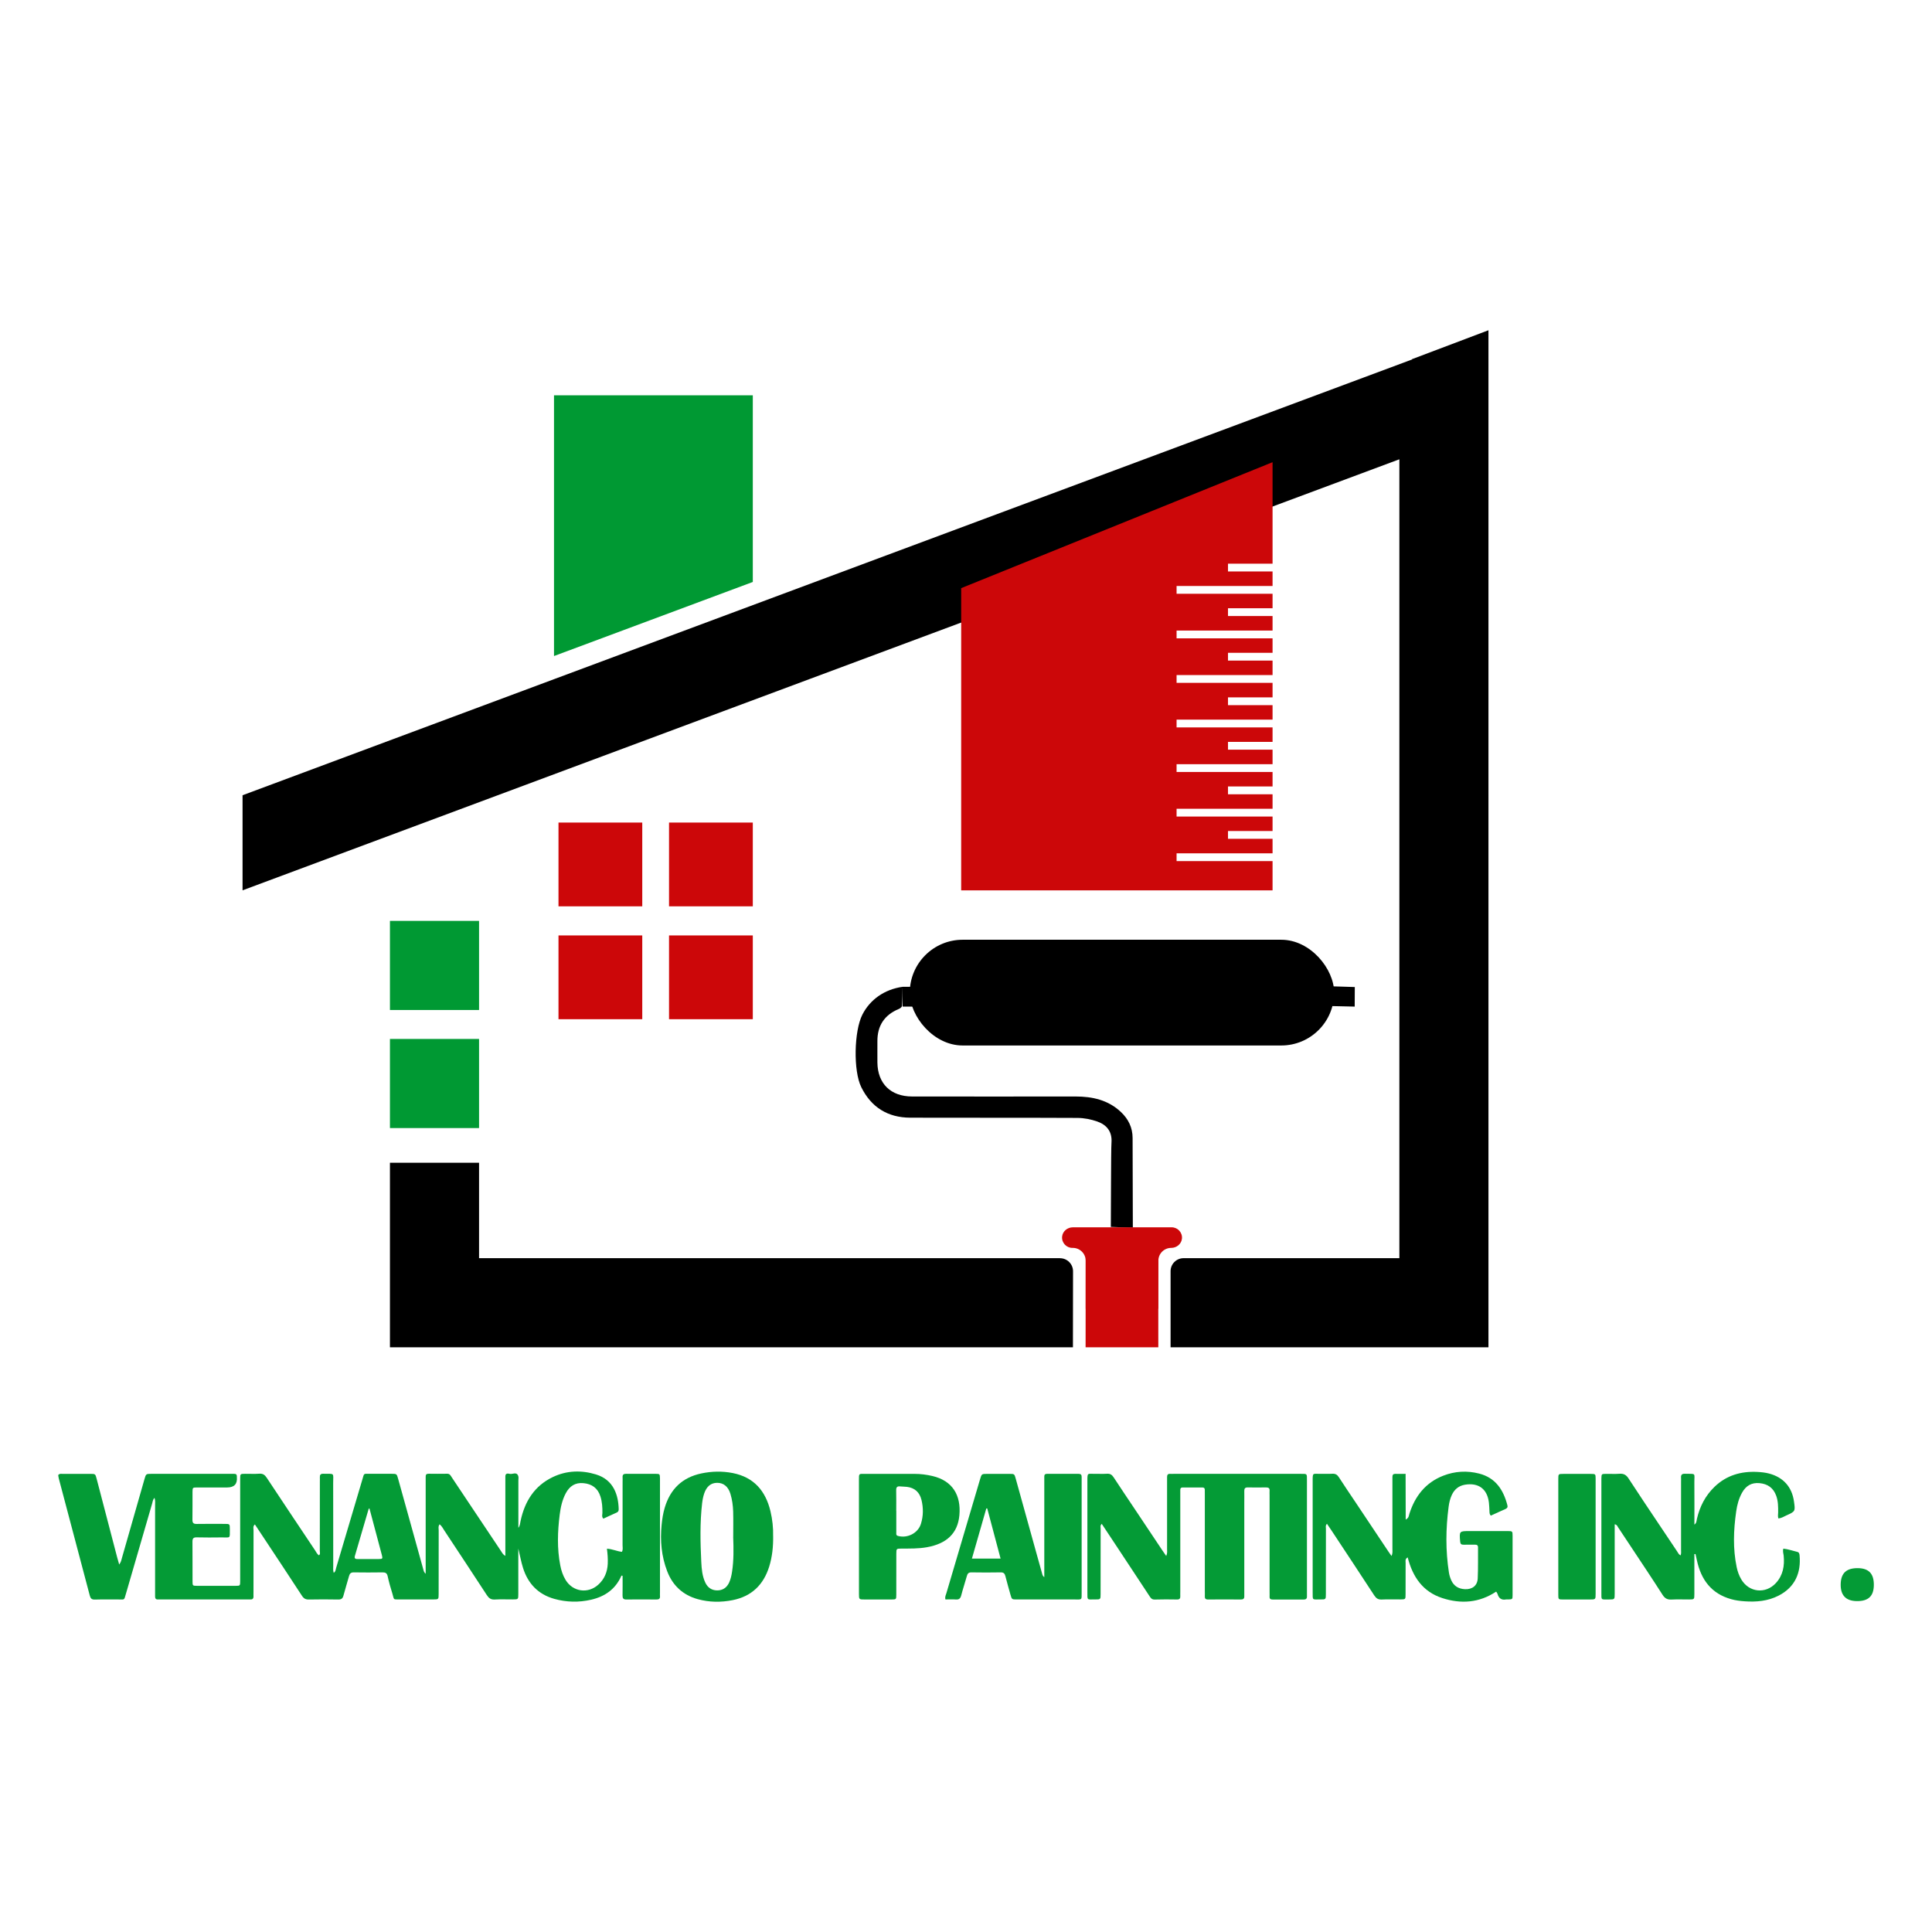 <svg xmlns="http://www.w3.org/2000/svg" id="Capa_1" viewBox="0 0 744.72 744.72"><defs><style>      .cls-1 {        fill: #049b36;      }      .cls-2 {        fill: #093;      }      .cls-3 {        fill: #cc0709;      }    </style></defs><rect class="cls-2" x="150.31" y="354.97" width="34.35" height="34.35"></rect><rect class="cls-2" x="150.31" y="400.48" width="34.35" height="34.35"></rect><rect class="cls-3" x="215.28" y="317.07" width="32.29" height="32.29"></rect><rect class="cls-3" x="257.89" y="317.07" width="32.29" height="32.29"></rect><rect class="cls-3" x="215.28" y="360.58" width="32.29" height="32.29"></rect><rect class="cls-3" x="257.89" y="360.58" width="32.29" height="32.29"></rect><path d="M436.67,473.24c-2.83-.1-5.44-.19-8.48-.3.07-2.91.02-29.43.25-32.52.31-4.18-1.79-6.8-5.41-8.09-2.44-.87-5.14-1.4-7.72-1.41-21.48-.11-42.96-.02-64.44-.09-8.65-.03-15.05-4-18.88-11.77-3.12-6.31-2.78-21.62.41-27.92,2.95-5.82,8.5-9.77,15.53-10.76-.06,2.49-.06,4.92-.23,7.34-.03.43-.7.98-1.19,1.18-5.6,2.31-8.35,6.47-8.3,12.52.02,2.72-.03,5.45,0,8.17.1,8.09,5.13,13.06,13.38,13.07,21,.03,42,.02,63,0,6.53,0,12.59,1.35,17.5,5.99,2.86,2.7,4.48,6,4.49,10.01.01,3.68.06,30.76.09,34.58Z"></path><path d="M512.89,387.8c0-2.39-.02-4.92-.03-7.62,1.62.09,7.69.19,9.37.29-.01,2.28-.03,4.88-.04,7.54-1.54-.07-7.56-.14-9.3-.21Z"></path><path d="M408.58,484.99h-223.92v-36.79h-34.35v71.14h263.27c.03-9.77.04-19.54.04-29.31,0-2.78-2.26-5.03-5.04-5.03Z"></path><path class="cls-3" d="M446.48,497.41c0-3.83.02-7.66.03-11.46.01-2.73,2.23-4.93,4.96-4.93,2.07,0,3.92-1.5,4.13-3.56.24-2.36-1.63-4.37-3.94-4.37h-38.12c-2.07,0-3.92,1.5-4.13,3.56-.24,2.36,1.63,4.37,3.94,4.37h.19c2.74,0,4.96,2.22,4.96,4.96,0,6.16,0,12.33,0,18.49h27.98c0-2.4,0-4.77,0-7.06Z"></path><path class="cls-3" d="M446.48,484.99h-27.98c0,11.45,0,22.9-.04,34.35h28.03c.01-10.88,0-23.05-.01-34.35Z"></path><rect x="347.93" y="380.38" width="7.63" height="7.63"></rect><rect x="350.69" y="362.24" width="163.58" height="40.76" rx="20.38" ry="20.38"></rect><polygon class="cls-2" points="290.18 152.39 213.55 152.39 213.55 252.88 290.18 224.33 290.18 152.39"></polygon><path d="M544.25,138.45l.09.1-254.16,94.7-76.62,28.55-120.06,44.74v36.65l445.91-166.15v307.94h-83.16c-2.78,0-5.04,2.25-5.03,5.03,0,9.82.02,20.04,0,29.32h122.53V127.3l-29.51,11.16Z"></path><polygon class="cls-3" points="370.5 226.71 370.5 343.2 490.53 343.2 490.53 331.92 453.53 331.92 453.53 328.92 490.53 328.92 490.53 323.33 473.35 323.33 473.35 320.33 490.53 320.33 490.53 314.74 453.53 314.74 453.53 311.74 490.53 311.74 490.53 306.16 473.35 306.16 473.35 303.16 490.53 303.16 490.53 297.57 453.53 297.57 453.53 294.57 490.53 294.57 490.53 288.98 473.35 288.98 473.35 285.98 490.53 285.98 490.53 280.39 453.53 280.39 453.53 277.39 490.53 277.39 490.53 271.81 473.35 271.81 473.35 268.81 490.53 268.81 490.53 263.22 453.53 263.22 453.53 260.22 490.53 260.22 490.53 254.63 473.35 254.63 473.35 251.63 490.53 251.63 490.53 246.05 453.53 246.05 453.53 243.05 490.53 243.05 490.53 237.46 473.35 237.46 473.35 234.46 490.53 234.46 490.53 228.87 453.53 228.87 453.53 225.87 490.53 225.87 490.53 220.28 473.35 220.28 473.35 217.28 490.53 217.28 490.53 178.16 370.5 226.71"></polygon><g><path class="cls-1" d="M233.94,596.97c2.14.12,3.88,1.01,5.78,1.21.49-.84.26-1.73.26-2.58.02-8.16.01-16.31.01-24.47,0-.56.04-1.12,0-1.68-.09-1.09.47-1.37,1.44-1.35,1.92.04,3.84.01,5.76.01,1.84,0,3.68-.02,5.52,0,1.64.02,1.64.05,1.69,1.77,0,.32,0,.64,0,.96,0,14.31,0,28.62,0,42.94,0,.48-.04.96,0,1.44.11,1.1-.46,1.34-1.43,1.33-3.84-.03-7.68-.05-11.52,0-1.19.02-1.5-.47-1.48-1.57.05-2.53.02-5.07.02-7.53-.35-.18-.44-.11-.52.07-2.26,5.08-6.31,7.89-11.6,9.11-4.77,1.1-9.54.99-14.23-.33-6.19-1.74-10.14-5.88-12.04-11.95-.71-2.25-1.13-4.6-1.81-7.44,0,6.23,0,11.89,0,17.55,0,2.04-.02,2.05-2.12,2.06-2.32.01-4.64-.09-6.96.04-1.49.09-2.29-.52-3.06-1.71-5.41-8.3-10.88-16.57-16.34-24.83-.55-.83-.99-1.78-1.86-2.46-.61.83-.35,1.65-.35,2.41-.02,8.16,0,16.31-.02,24.47,0,2.07-.02,2.09-2.09,2.09-4.32.01-8.64.02-12.95,0-2.7-.01-2.03.2-2.79-2.25-.69-2.21-1.33-4.44-1.82-6.7-.27-1.22-.87-1.5-1.99-1.48-3.68.05-7.36.06-11.04,0-1.09-.02-1.58.4-1.85,1.39-.7,2.54-1.5,5.05-2.17,7.6-.3,1.12-.86,1.49-2.02,1.47-3.76-.07-7.52-.08-11.27,0-1.27.03-2.01-.38-2.7-1.45-4.97-7.63-10.01-15.22-15.04-22.82-1.01-1.52-2.02-3.04-3.1-4.67-.85.71-.52,1.56-.52,2.27-.03,7.92-.02,15.83-.02,23.75,0,.56-.03,1.12,0,1.68.04.94-.42,1.29-1.31,1.22-.48-.04-.96,0-1.44,0-10.8,0-21.59,0-32.39,0-.56,0-1.12-.03-1.68,0-.85.04-1.12-.42-1.11-1.18,0-.64,0-1.28,0-1.92,0-11.11,0-22.23,0-33.34,0-.86.12-1.73-.23-2.75-.66.74-.71,1.55-.92,2.28-3.37,11.57-6.72,23.15-10.09,34.73-.77,2.66-.47,2.15-2.86,2.18-3.04.04-6.08-.06-9.12.04-1.23.04-1.66-.45-1.95-1.54-3.97-15.05-7.97-30.1-11.95-45.15-.12-.45-.16-.93-.22-1.3.51-.64,1.1-.46,1.62-.46,3.6-.02,7.2-.02,10.8,0,1.87,0,1.9.02,2.38,1.84,2.65,10.12,5.29,20.24,7.93,30.36.21.81.45,1.6.78,2.75.76-1.02.87-1.9,1.1-2.7,2.89-10.05,5.75-20.11,8.63-30.17.59-2.08.6-2.09,2.69-2.09,10.24,0,20.47,0,30.71,0,.4,0,.8.02,1.2,0,.69-.02,1.04.28,1.03.99,0,.08,0,.16,0,.24q.36,4.02-3.76,4.02c-3.84,0-7.68-.01-11.52,0-1.76,0-1.8.04-1.82,1.65-.03,3.6.04,7.2-.03,10.79-.02,1.27.43,1.64,1.66,1.62,3.6-.06,7.2-.03,10.8-.02,1.93,0,1.96.03,1.96,2.03,0,3.84.3,3.14-3.17,3.18-3.2.04-6.4.06-9.6-.02-1.3-.03-1.65.45-1.64,1.67.05,5.12,0,10.23.03,15.35,0,1.62.05,1.66,1.79,1.66,4.96.02,9.92.02,14.87,0,1.66,0,1.69-.05,1.7-1.76.01-8.24,0-16.47,0-24.71,0-4.96-.01-9.91,0-14.87,0-1.8.04-1.82,1.87-1.84,1.84-.02,3.69.1,5.52-.04,1.41-.1,2.14.49,2.88,1.61,6.17,9.34,12.39,18.63,18.61,27.94.44.66.76,1.41,1.46,1.92.66-.46.35-1.14.36-1.7.02-8.88.02-17.75.02-26.63,0-.56.03-1.12,0-1.68-.06-.97.23-1.47,1.33-1.44,4.52.09,3.79-.52,3.8,3.54.04,10.63,0,21.27.02,31.9,0,.87-.13,1.76.19,2.75.78-.5.76-1.32.96-1.99,3.37-11.32,6.71-22.66,10.08-33.98.76-2.57.37-2.17,2.85-2.2,2.8-.03,5.6-.01,8.4,0,1.99,0,2.01.01,2.55,1.96,2.12,7.61,4.24,15.23,6.35,22.84,1.13,4.08,2.27,8.15,3.39,12.23.13.46.21.92.87,1.52,0-.78,0-1.35,0-1.91,0-11.35,0-22.71,0-34.06,0-.48.02-.96,0-1.44-.03-.78.26-1.17,1.1-1.16,2.4.03,4.8.04,7.2,0,1.02-.02,1.33.74,1.76,1.39,2.45,3.65,4.88,7.31,7.32,10.97,3.86,5.78,7.72,11.57,11.59,17.34.42.62.71,1.38,1.74,1.96,0-1.04,0-1.8,0-2.57,0-8.8,0-17.59,0-26.39,0-.56,0-1.12,0-1.68,0-1.32,1.02-1.13,1.71-.97,1.1.25,2.65-.98,3.27.86.17.5.04,1.11.04,1.67,0,6.08,0,12.15,0,18.26.63-.79.66-1.73.85-2.64,1.59-7.51,5.32-13.52,12.43-16.92,5.35-2.55,10.99-2.72,16.6-1.02,6.92,2.09,8.66,8.08,8.79,13.39.02.61-.15,1.05-.78,1.32-1.74.76-3.45,1.58-5.14,2.35-.71-.79-.37-1.52-.36-2.19.03-2.17-.1-4.31-.77-6.39-1.02-3.18-3.23-4.8-6.53-5.11-3.2-.3-5.36,1.16-6.81,3.88-1.38,2.58-1.99,5.39-2.35,8.25-.82,6.53-1.05,13.06.22,19.57.38,1.97,1,3.87,2.05,5.6,2.78,4.58,8.59,5.44,12.58,1.85,2.38-2.14,3.52-4.89,3.67-8.07.09-1.9-.06-3.8-.32-5.83ZM142.4,581.41c-.19.16-.29.2-.31.27-1.77,6.03-3.53,12.07-5.3,18.1-.32,1.1.35,1.18,1.16,1.18,2.71,0,5.42.02,8.13-.01,1.4-.02,1.48-.14,1.1-1.59-1.56-5.93-3.15-11.84-4.78-17.95Z"></path><path class="cls-1" d="M449.54,599.78c.5-1.11.33-1.91.33-2.69.01-8.71,0-17.43,0-26.14,0-.56.01-1.12,0-1.68,0-.77.32-1.19,1.14-1.15.48.03.96,0,1.44,0,16.23,0,32.46,0,48.69,0,2.8,0,2.64-.23,2.64,2.54,0,14.47,0,28.94,0,43.41,0,.4-.02.8,0,1.2.06.9-.32,1.3-1.25,1.29-4-.02-8-.02-11.99,0-.8,0-1.2-.26-1.16-1.1.03-.56,0-1.12,0-1.68,0-12.47,0-24.94,0-37.41,0-.56-.04-1.12,0-1.68.1-1.09-.46-1.35-1.43-1.34-2.32.04-4.64.05-6.96,0-1.07-.03-1.39.43-1.36,1.42.04,1.52,0,3.04,0,4.56,0,11.35,0,22.7,0,34.05,0,.64-.02,1.28,0,1.92.03.91-.38,1.26-1.29,1.25-4.24-.03-8.48-.03-12.71,0-.98,0-1.26-.42-1.21-1.3.04-.64,0-1.28,0-1.92,0-12.39,0-24.78,0-37.17,0-.64,0-1.28-.01-1.92,0-.59-.33-.87-.89-.87-2.56,0-5.12,0-7.68,0-.57,0-.88.29-.88.88,0,.64,0,1.28,0,1.92,0,12.47,0,24.94,0,37.41,0,.56-.03,1.12,0,1.68.06.89-.28,1.3-1.23,1.29-2.88-.04-5.76-.08-8.63.02-1.24.04-1.64-.75-2.16-1.55-3.91-5.94-7.83-11.87-11.75-17.81-2.15-3.25-4.31-6.5-6.5-9.81-.7.63-.42,1.31-.43,1.88-.02,8.39-.01,16.79-.02,25.18,0,2.05-.02,2.09-2.1,2.07-3.21-.03-2.99.51-2.99-2.89,0-14.31,0-28.62,0-42.93,0-3.11.08-2.57,2.57-2.6,1.68-.02,3.36.07,5.04-.03,1.19-.07,1.87.4,2.51,1.38,2.75,4.22,5.58,8.38,8.37,12.57,3.46,5.18,6.92,10.37,10.38,15.55.43.65.89,1.28,1.51,2.19Z"></path><path class="cls-1" d="M536.39,599.76c.51-1.11.33-1.91.34-2.69.01-8.71,0-17.42,0-26.14,0-.56.01-1.12,0-1.68,0-.78.34-1.16,1.16-1.13,1.19.03,2.39,0,3.92,0,.05,5.85-.01,11.6.04,17.63,1.25-.65,1.19-1.51,1.41-2.21,2.17-6.83,6.23-12.03,13.04-14.7,4.5-1.76,9.19-2.03,13.89-.82,6.32,1.63,9.33,6.28,10.86,12.21.2.75-.09,1.17-.8,1.47-1.89.81-3.76,1.7-5.57,2.52-.6-.57-.5-1.15-.54-1.7-.07-1.12-.08-2.24-.22-3.35-.63-5.23-4.01-7.72-9.2-6.87-2.42.4-4.06,1.77-5.08,3.93-.69,1.45-1.04,3.01-1.25,4.61-1.11,8.44-1.19,16.88.12,25.31.16,1.03.47,2.01.89,2.97,1.02,2.3,2.89,3.35,5.31,3.46,2.83.12,4.77-1.39,4.9-4.13.19-3.99.08-7.99.12-11.98,0-.88-.47-1.06-1.22-1.05-1.44.02-2.88-.02-4.32.01-.86.02-1.27-.23-1.35-1.2-.34-4.06-.37-4.06,3.76-4.06,4.8,0,9.59,0,14.39,0,2.03,0,2.06.02,2.06,1.89.01,7.59.01,15.19,0,22.78,0,1.65-.05,1.65-1.76,1.69-.24,0-.49-.04-.72,0-1.8.34-2.86-.44-3.33-2.16-.06-.22-.24-.4-.52-.86-6.49,4.32-13.52,4.85-20.77,2.49-7.52-2.44-11.43-8.2-13.33-15.68-1.1.63-.8,1.43-.8,2.05-.03,4.08,0,8.15-.02,12.23,0,1.89-.03,1.91-1.99,1.92-2.4.01-4.8-.08-7.19.04-1.38.07-2.15-.45-2.89-1.58-5.41-8.3-10.88-16.55-16.34-24.82-.6-.92-1.23-1.82-1.89-2.8-.65.68-.4,1.34-.4,1.92-.02,8.39-.01,16.78-.02,25.18,0,2.05-.02,2.09-2.1,2.07-3.21-.03-2.99.51-2.99-2.89,0-14.31,0-28.61,0-42.92,0-3.11.07-2.58,2.56-2.61,1.68-.02,3.36.06,5.03-.03,1.18-.06,1.88.35,2.52,1.35,2.07,3.23,4.24,6.39,6.37,9.58,4.26,6.38,8.51,12.76,12.77,19.14.3.45.62.89,1.11,1.59Z"></path><path class="cls-1" d="M653.12,599.08c0,5.11,0,10.23,0,15.34,0,2.1-.02,2.11-2.06,2.12-2.24.01-4.48-.09-6.71.03-1.61.09-2.59-.41-3.49-1.82-4-6.26-8.14-12.43-12.24-18.63-1.63-2.47-3.25-4.94-4.9-7.39-.28-.42-.43-1.03-1.31-1.17v2.35c0,8.15,0,16.31,0,24.46,0,2.16-.02,2.18-2.24,2.17-3.14-.02-2.89.39-2.89-2.75,0-14.31,0-28.62,0-42.93,0-.32,0-.64,0-.96.05-1.73.05-1.75,1.71-1.78,1.76-.03,3.53.1,5.27-.04,1.61-.12,2.59.43,3.49,1.81,3.91,6.04,7.94,11.99,11.93,17.97,2.26,3.39,4.52,6.78,6.8,10.16.34.5.56,1.13,1.32,1.54.31-.72.19-1.42.19-2.09,0-8.79,0-17.59,0-26.38,0-.48.04-.96,0-1.44-.1-1.09.27-1.59,1.47-1.57,4.51.1,3.62-.45,3.66,3.41.05,5.35.01,10.71.01,16.19.88-.6.8-1.45.97-2.18,1.1-4.78,3.26-9,6.83-12.42,4.61-4.43,10.23-6.02,16.49-5.7,1.51.08,3.02.23,4.5.62,5.46,1.44,8.79,5.13,9.59,10.7.55,3.87.56,3.88-2.99,5.48-.93.42-1.8,1.01-3.01,1.14-.28-.81-.1-1.59-.09-2.35.02-2.16,0-4.33-.74-6.39-1.09-3.02-3.26-4.59-6.46-4.88-3.09-.28-5.24,1.04-6.7,3.66-1.27,2.26-1.92,4.73-2.28,7.27-1.02,7.16-1.3,14.32.19,21.45.35,1.65.9,3.23,1.76,4.69,2.96,5.08,9.39,5.78,13.38,1.42,2.73-2.99,3.35-6.61,2.98-10.5-.08-.86-.45-1.7-.13-2.74,1.83.18,3.53.81,5.28,1.22.83.19.92.75.98,1.41.6,6.55-1.66,12.2-8.1,15.49-4.11,2.1-8.55,2.5-13.07,2.18-1.75-.12-3.5-.34-5.2-.82-7.62-2.13-11.59-7.49-13.2-14.93-.18-.83-.37-1.66-.55-2.48-.14.01-.28.02-.42.04Z"></path><path class="cls-1" d="M364.44,616.55c-.29-1.03.16-1.76.38-2.5,4.3-14.62,8.63-29.24,12.96-43.85.61-2.06.62-2.07,2.73-2.07,2.88,0,5.76-.01,8.63,0,1.87,0,1.89.02,2.39,1.85,2.59,9.3,5.17,18.61,7.75,27.91.79,2.84,1.59,5.69,2.38,8.53.14.52.21,1.07.88,1.52v-2.4c0-11.51,0-23.02,0-34.53,0-.64.01-1.28,0-1.92,0-.7.35-.98,1.04-.97,4.08.01,8.15.01,12.23,0,.82,0,1.15.38,1.13,1.17-.02.48,0,.96,0,1.44,0,14.39,0,28.77,0,43.16,0,2.96.23,2.65-2.75,2.65-7.43,0-14.87,0-22.3,0-1.85,0-1.87-.02-2.39-1.85-.67-2.38-1.35-4.76-1.96-7.16-.25-.99-.69-1.45-1.8-1.43-3.76.07-7.51.06-11.27,0-1.11-.02-1.52.44-1.79,1.44-.67,2.46-1.51,4.88-2.14,7.35-.31,1.21-.8,1.77-2.11,1.66-1.34-.1-2.7-.02-4-.02ZM374.64,600.79h11.05c-1.75-6.59-3.45-12.97-5.14-19.34-.12,0-.24,0-.36,0-1.83,6.38-3.66,12.77-5.55,19.34Z"></path><path class="cls-1" d="M298.02,592.06c.06,4.15-.35,8.04-1.52,11.81-2.18,6.99-6.75,11.45-14.04,12.92-4.54.91-9.07.86-13.54-.38-5.7-1.59-9.63-5.24-11.74-10.74-2.22-5.78-2.76-11.79-2.15-17.91.22-2.22.56-4.43,1.2-6.59,2.13-7.13,6.7-11.63,14.06-13.2,4.04-.86,8.1-.95,12.14-.16,8.17,1.6,12.69,6.89,14.56,14.73.76,3.2,1.1,6.46,1.02,9.54ZM282.63,592.46c0-3.27.07-6.54-.02-9.81-.07-2.31-.39-4.62-1.06-6.84-.85-2.8-2.68-4.25-5.13-4.23-2.39.02-4.04,1.37-4.97,4.09-.41,1.21-.65,2.46-.8,3.73-.88,7.56-.7,15.13-.33,22.7.13,2.69.37,5.42,1.55,7.93.9,1.92,2.43,2.98,4.52,3.01,2.2.03,3.79-1.07,4.7-3.09.59-1.32.89-2.72,1.1-4.14.67-4.43.6-8.91.43-13.37Z"></path><path class="cls-1" d="M331.09,592.33c0-7.27,0-14.53,0-21.8,0-2.7-.08-2.4,2.51-2.4,6.31,0,12.62,0,18.93,0,2.33,0,4.61.29,6.88.82,7.79,1.82,11.09,7.45,10.4,15.13-.63,6.97-4.92,10.98-12.55,12.33-3.25.58-6.52.5-9.79.52-1.94.01-1.96.03-1.97,1.96-.01,5.27,0,10.54-.01,15.81,0,1.82-.04,1.84-1.86,1.85-3.43.02-6.87.01-10.3,0-2.22,0-2.23-.01-2.23-2.18,0-7.35,0-14.69,0-22.04ZM345.49,582.36c0,2.79,0,5.58,0,8.37,0,.52-.15,1.1.65,1.32,3.66,1,7.74-1.07,8.85-4.68.94-3.02.96-6.12.21-9.2-.72-2.96-2.6-4.67-5.64-5.04-.87-.11-1.75-.07-2.62-.17-1.18-.13-1.51.39-1.49,1.51.06,2.63.02,5.26.02,7.89Z"></path><path class="cls-1" d="M600.67,592.4c0-7.43,0-14.86,0-22.29,0-1.95.03-1.97,1.98-1.97,3.52-.01,7.03-.02,10.55,0,1.82.01,1.86.04,1.86,1.87.02,6.95,0,13.9,0,20.85,0,7.83,0,15.66,0,23.49,0,2.19-.02,2.2-2.25,2.2-3.44,0-6.87.02-10.31,0-1.8,0-1.83-.03-1.83-1.86-.01-7.43,0-14.86,0-22.29Z"></path><path class="cls-1" d="M722.3,611.01c-.05,4.3-2.16,6.24-6.67,6.16-4.15-.08-6.2-2.28-6.11-6.54.09-4.27,2.24-6.24,6.72-6.16,4.16.07,6.11,2.18,6.06,6.54Z"></path></g></svg>